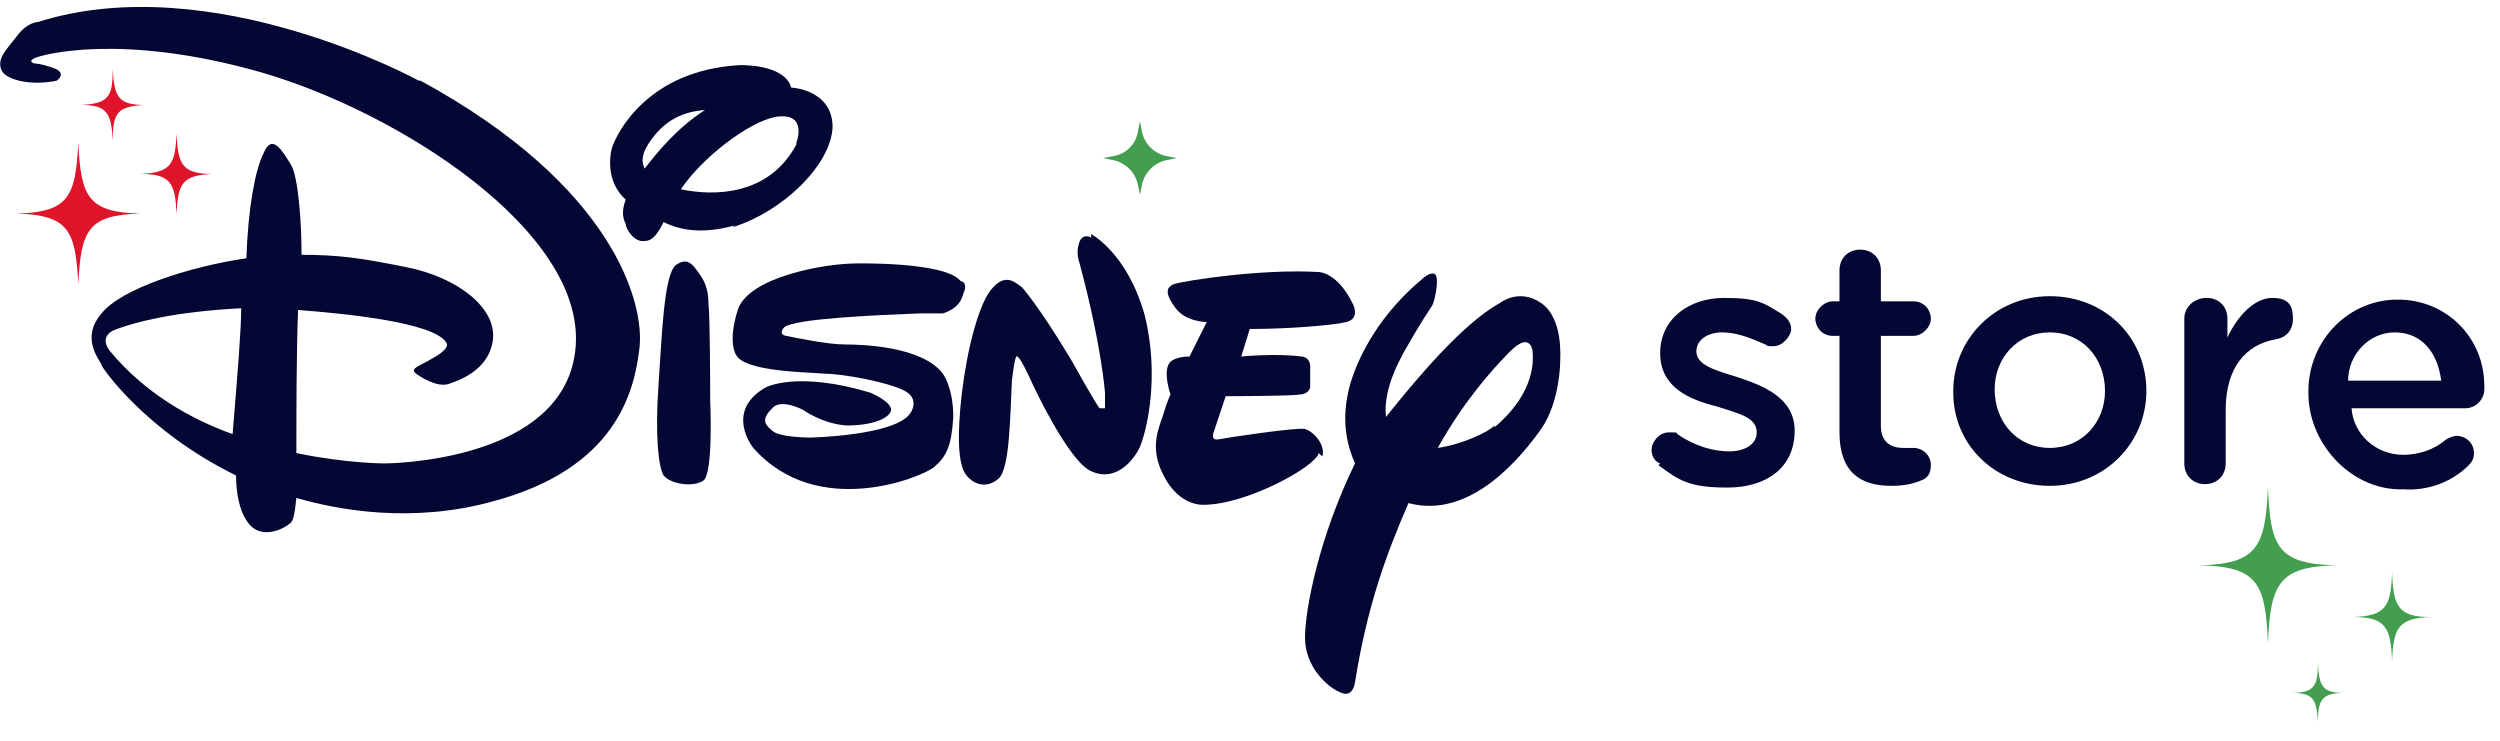 <?xml version="1.0" encoding="UTF-8"?>
<svg xmlns="http://www.w3.org/2000/svg" xmlns:xlink="http://www.w3.org/1999/xlink" id="efNMmiYLdQE1" viewBox="0 0 145 43" shape-rendering="geometricPrecision" text-rendering="geometricPrecision">
  <style>
#efNMmiYLdQE32_tr {animation: efNMmiYLdQE32_tr__tr 2200ms linear infinite normal forwards}@keyframes efNMmiYLdQE32_tr__tr { 0% {transform: translate(131.6px,32.8px) rotate(0deg);animation-timing-function: cubic-bezier(0.42,0,1,1)} 45.455% {transform: translate(131.6px,32.8px) rotate(4.117deg);animation-timing-function: cubic-bezier(0.42,0,1,1)} 100% {transform: translate(131.6px,32.8px) rotate(0deg)}} #efNMmiYLdQE32_ts {animation: efNMmiYLdQE32_ts__ts 2200ms linear infinite normal forwards}@keyframes efNMmiYLdQE32_ts__ts { 0% {transform: scale(0.7,0.7);animation-timing-function: cubic-bezier(0.42,0,1,1)} 45.455% {transform: scale(1,1);animation-timing-function: cubic-bezier(0.42,0,1,1)} 100% {transform: scale(0.7,0.7)}} #efNMmiYLdQE33_tr {animation: efNMmiYLdQE33_tr__tr 2200ms linear infinite normal forwards}@keyframes efNMmiYLdQE33_tr__tr { 0% {transform: translate(138.8px,35.8px) rotate(0deg);animation-timing-function: cubic-bezier(0.42,0,1,1)} 45.455% {transform: translate(138.8px,35.8px) rotate(-8deg);animation-timing-function: cubic-bezier(0.42,0,1,1)} 100% {transform: translate(138.8px,35.8px) rotate(0deg)}} #efNMmiYLdQE33_ts {animation: efNMmiYLdQE33_ts__ts 2200ms linear infinite normal forwards}@keyframes efNMmiYLdQE33_ts__ts { 0% {transform: scale(0.7,0.7);animation-timing-function: cubic-bezier(0.42,0,1,1)} 45.455% {transform: scale(1,1);animation-timing-function: cubic-bezier(0.42,0,1,1)} 100% {transform: scale(0.7,0.7)}} #efNMmiYLdQE34_tr {animation: efNMmiYLdQE34_tr__tr 2200ms linear infinite normal forwards}@keyframes efNMmiYLdQE34_tr__tr { 0% {transform: translate(134.5px,40.2px) rotate(0deg);animation-timing-function: cubic-bezier(0.42,0,1,1)} 45.455% {transform: translate(134.5px,40.2px) rotate(-8deg);animation-timing-function: cubic-bezier(0.42,0,1,1)} 100% {transform: translate(134.5px,40.2px) rotate(0deg)}} #efNMmiYLdQE34_ts {animation: efNMmiYLdQE34_ts__ts 2200ms linear infinite normal forwards}@keyframes efNMmiYLdQE34_ts__ts { 0% {transform: scale(0.8,0.8);animation-timing-function: cubic-bezier(0.42,0,1,1)} 45.455% {transform: scale(1,1);animation-timing-function: cubic-bezier(0.42,0,1,1)} 100% {transform: scale(0.8,0.8)}} #efNMmiYLdQE36_tr {animation: efNMmiYLdQE36_tr__tr 2200ms linear infinite normal forwards}@keyframes efNMmiYLdQE36_tr__tr { 0% {transform: translate(4.6px,12.4px) rotate(0deg);animation-timing-function: cubic-bezier(0.42,0,1,1)} 45.455% {transform: translate(4.6px,12.4px) rotate(4.117deg);animation-timing-function: cubic-bezier(0.42,0,1,1)} 100% {transform: translate(4.6px,12.4px) rotate(0deg)}} #efNMmiYLdQE36_ts {animation: efNMmiYLdQE36_ts__ts 2200ms linear infinite normal forwards}@keyframes efNMmiYLdQE36_ts__ts { 0% {transform: scale(0.8,0.8);animation-timing-function: cubic-bezier(0.42,0,1,1)} 45.455% {transform: scale(1,1);animation-timing-function: cubic-bezier(0.42,0,1,1)} 100% {transform: scale(0.8,0.8)}} #efNMmiYLdQE37_tr {animation: efNMmiYLdQE37_tr__tr 2200ms linear infinite normal forwards}@keyframes efNMmiYLdQE37_tr__tr { 0% {transform: translate(10.3px,10.1px) rotate(0deg);animation-timing-function: cubic-bezier(0.42,0,1,1)} 45.455% {transform: translate(10.3px,10.1px) rotate(-4deg);animation-timing-function: cubic-bezier(0.42,0,1,1)} 100% {transform: translate(10.3px,10.1px) rotate(0deg)}} #efNMmiYLdQE37_ts {animation: efNMmiYLdQE37_ts__ts 2200ms linear infinite normal forwards}@keyframes efNMmiYLdQE37_ts__ts { 0% {transform: scale(0.8,0.8);animation-timing-function: cubic-bezier(0.42,0,1,1)} 45.455% {transform: scale(1,1);animation-timing-function: cubic-bezier(0.42,0,1,1)} 100% {transform: scale(0.8,0.8)}} #efNMmiYLdQE38_tr {animation: efNMmiYLdQE38_tr__tr 2200ms linear infinite normal forwards}@keyframes efNMmiYLdQE38_tr__tr { 0% {transform: translate(6.6px,6.1px) rotate(0deg);animation-timing-function: cubic-bezier(0.42,0,1,1)} 45.455% {transform: translate(6.6px,6.1px) rotate(-8deg);animation-timing-function: cubic-bezier(0.42,0,1,1)} 100% {transform: translate(6.6px,6.1px) rotate(0deg)}} #efNMmiYLdQE38_ts {animation: efNMmiYLdQE38_ts__ts 2200ms linear infinite normal forwards}@keyframes efNMmiYLdQE38_ts__ts { 0% {transform: scale(0.8,0.8);animation-timing-function: cubic-bezier(0.42,0,1,1)} 45.455% {transform: scale(1,1);animation-timing-function: cubic-bezier(0.42,0,1,1)} 100% {transform: scale(0.8,0.8)}} #efNMmiYLdQE42 {animation: efNMmiYLdQE42_c_o 2200ms linear infinite normal forwards}@keyframes efNMmiYLdQE42_c_o { 0% {opacity: 1;animation-timing-function: step-start} 4.545% {opacity: 0} 100% {opacity: 0}} #efNMmiYLdQE43 {animation: efNMmiYLdQE43_c_o 2200ms linear infinite normal forwards}@keyframes efNMmiYLdQE43_c_o { 0% {opacity: 0;animation-timing-function: step-start} 4.545% {opacity: 1;animation-timing-function: step-start} 9.091% {opacity: 0} 100% {opacity: 0}} #efNMmiYLdQE44 {animation: efNMmiYLdQE44_c_o 2200ms linear infinite normal forwards}@keyframes efNMmiYLdQE44_c_o { 0% {opacity: 0} 4.545% {opacity: 0;animation-timing-function: step-start} 9.091% {opacity: 1;animation-timing-function: step-start} 13.636% {opacity: 0} 100% {opacity: 0}} #efNMmiYLdQE45 {animation: efNMmiYLdQE45_c_o 2200ms linear infinite normal forwards}@keyframes efNMmiYLdQE45_c_o { 0% {opacity: 0} 9.091% {opacity: 0;animation-timing-function: step-start} 13.636% {opacity: 1;animation-timing-function: step-start} 18.182% {opacity: 0} 100% {opacity: 0}} #efNMmiYLdQE46 {animation: efNMmiYLdQE46_c_o 2200ms linear infinite normal forwards}@keyframes efNMmiYLdQE46_c_o { 0% {opacity: 0} 13.636% {opacity: 0;animation-timing-function: step-start} 18.182% {opacity: 1;animation-timing-function: step-start} 22.727% {opacity: 0} 100% {opacity: 0}} #efNMmiYLdQE47 {animation: efNMmiYLdQE47_c_o 2200ms linear infinite normal forwards}@keyframes efNMmiYLdQE47_c_o { 0% {opacity: 0} 18.182% {opacity: 0;animation-timing-function: step-start} 22.727% {opacity: 1;animation-timing-function: step-start} 27.273% {opacity: 0} 100% {opacity: 0}} #efNMmiYLdQE48 {animation: efNMmiYLdQE48_c_o 2200ms linear infinite normal forwards}@keyframes efNMmiYLdQE48_c_o { 0% {opacity: 0} 22.727% {opacity: 0;animation-timing-function: step-start} 27.273% {opacity: 1;animation-timing-function: step-start} 31.818% {opacity: 0} 100% {opacity: 0}} #efNMmiYLdQE49 {animation: efNMmiYLdQE49_c_o 2200ms linear infinite normal forwards}@keyframes efNMmiYLdQE49_c_o { 0% {opacity: 0} 27.273% {opacity: 0;animation-timing-function: step-start} 31.818% {opacity: 0;animation-timing-function: step-start} 36.364% {opacity: 0} 100% {opacity: 0}} #efNMmiYLdQE50 {animation: efNMmiYLdQE50_c_o 2200ms linear infinite normal forwards}@keyframes efNMmiYLdQE50_c_o { 0% {opacity: 0} 27.273% {opacity: 0;animation-timing-function: step-start} 31.818% {opacity: 1;animation-timing-function: step-start} 36.364% {opacity: 0} 100% {opacity: 0}} #efNMmiYLdQE51 {animation: efNMmiYLdQE51_c_o 2200ms linear infinite normal forwards}@keyframes efNMmiYLdQE51_c_o { 0% {opacity: 0} 31.818% {opacity: 0;animation-timing-function: step-start} 36.364% {opacity: 1;animation-timing-function: step-start} 40.909% {opacity: 0} 100% {opacity: 0}} #efNMmiYLdQE52 {animation: efNMmiYLdQE52_c_o 2200ms linear infinite normal forwards}@keyframes efNMmiYLdQE52_c_o { 0% {opacity: 0} 36.364% {opacity: 0;animation-timing-function: step-start} 40.909% {opacity: 1;animation-timing-function: step-start} 45.455% {opacity: 0} 100% {opacity: 0}} #efNMmiYLdQE53 {animation: efNMmiYLdQE53_c_o 2200ms linear infinite normal forwards}@keyframes efNMmiYLdQE53_c_o { 0% {opacity: 0} 40.909% {opacity: 0;animation-timing-function: step-start} 45.455% {opacity: 1;animation-timing-function: step-start} 50% {opacity: 0} 100% {opacity: 0}} #efNMmiYLdQE54 {animation: efNMmiYLdQE54_c_o 2200ms linear infinite normal forwards}@keyframes efNMmiYLdQE54_c_o { 0% {opacity: 0} 45.455% {opacity: 0;animation-timing-function: step-start} 50% {opacity: 1;animation-timing-function: step-start} 54.545% {opacity: 0} 100% {opacity: 0}} #efNMmiYLdQE55 {animation: efNMmiYLdQE55_c_o 2200ms linear infinite normal forwards}@keyframes efNMmiYLdQE55_c_o { 0% {opacity: 0} 50% {opacity: 0;animation-timing-function: step-start} 54.545% {opacity: 1;animation-timing-function: step-start} 59.091% {opacity: 0} 100% {opacity: 0}} #efNMmiYLdQE57 {animation: efNMmiYLdQE57_c_o 2200ms linear infinite normal forwards}@keyframes efNMmiYLdQE57_c_o { 0% {opacity: 0} 50% {opacity: 0;animation-timing-function: step-start} 54.545% {opacity: 1;animation-timing-function: step-start} 59.091% {opacity: 0;animation-timing-function: step-start} 63.636% {opacity: 0} 100% {opacity: 0}} #efNMmiYLdQE58 {animation: efNMmiYLdQE58_c_o 2200ms linear infinite normal forwards}@keyframes efNMmiYLdQE58_c_o { 0% {opacity: 0} 86.364% {opacity: 0;animation-timing-function: step-start} 90.909% {opacity: 1;animation-timing-function: step-start} 95.455% {opacity: 0;animation-timing-function: step-start} 100% {opacity: 0}} #efNMmiYLdQE59 {animation: efNMmiYLdQE59_c_o 2200ms linear infinite normal forwards}@keyframes efNMmiYLdQE59_c_o { 0% {opacity: 0} 54.545% {opacity: 0;animation-timing-function: step-start} 59.091% {opacity: 1;animation-timing-function: step-start} 63.636% {opacity: 0} 100% {opacity: 0}} #efNMmiYLdQE60 {animation: efNMmiYLdQE60_c_o 2200ms linear infinite normal forwards}@keyframes efNMmiYLdQE60_c_o { 0% {opacity: 0} 81.818% {opacity: 0;animation-timing-function: step-start} 86.364% {opacity: 1;animation-timing-function: step-start} 90.909% {opacity: 0} 100% {opacity: 0}} #efNMmiYLdQE61 {animation: efNMmiYLdQE61_c_o 2200ms linear infinite normal forwards}@keyframes efNMmiYLdQE61_c_o { 0% {opacity: 0} 59.091% {opacity: 0;animation-timing-function: step-start} 63.636% {opacity: 1;animation-timing-function: step-start} 68.182% {opacity: 0} 100% {opacity: 0}} #efNMmiYLdQE62 {animation: efNMmiYLdQE62_c_o 2200ms linear infinite normal forwards}@keyframes efNMmiYLdQE62_c_o { 0% {opacity: 0} 77.273% {opacity: 0;animation-timing-function: step-start} 81.818% {opacity: 1;animation-timing-function: step-start} 86.364% {opacity: 0} 100% {opacity: 0}} #efNMmiYLdQE63 {animation: efNMmiYLdQE63_c_o 2200ms linear infinite normal forwards}@keyframes efNMmiYLdQE63_c_o { 0% {opacity: 0} 63.636% {opacity: 0;animation-timing-function: step-start} 68.182% {opacity: 1;animation-timing-function: step-start} 72.727% {opacity: 0} 100% {opacity: 0}} #efNMmiYLdQE64 {animation: efNMmiYLdQE64_c_o 2200ms linear infinite normal forwards}@keyframes efNMmiYLdQE64_c_o { 0% {opacity: 0} 72.727% {opacity: 0;animation-timing-function: step-start} 77.273% {opacity: 1;animation-timing-function: step-start} 81.818% {opacity: 0} 100% {opacity: 0}} #efNMmiYLdQE65 {animation: efNMmiYLdQE65_c_o 2200ms linear infinite normal forwards}@keyframes efNMmiYLdQE65_c_o { 0% {opacity: 0} 68.182% {opacity: 0;animation-timing-function: step-start} 72.727% {opacity: 1;animation-timing-function: step-start} 77.273% {opacity: 0} 100% {opacity: 0}} #efNMmiYLdQE74 {animation: efNMmiYLdQE74_c_o 2200ms linear infinite normal forwards}@keyframes efNMmiYLdQE74_c_o { 0% {opacity: 0} 45.455% {opacity: 0;animation-timing-function: step-start} 50% {opacity: 1;animation-timing-function: step-start} 54.545% {opacity: 0} 100% {opacity: 0}}
</style>
  <g transform="translate(-.06-.012)">
    <g>
      <g>
        <g id="efNMmiYLdQE32_tr" transform="translate(131.6,32.8) rotate(0)">
          <g id="efNMmiYLdQE32_ts" transform="scale(0.7,0.7)">
            <path d="M131.6,26.3c-.2,5-.9,6.4-5.7,6.5c4.9.1,5.5,1.5,5.7,6.5.2-5,.9-6.4,5.7-6.5-4.9-.1-5.5-1.5-5.7-6.5Z" transform="translate(-131.6,-32.8)" fill="#439e50"></path>
          </g>
        </g>
        <g id="efNMmiYLdQE33_tr" transform="translate(138.8,35.8) rotate(0)">
          <g id="efNMmiYLdQE33_ts" transform="scale(0.7,0.7)">
            <path d="M138.8,32.1c-.1,2.8-.5,3.6-3.2,3.7c2.7,0,3.1.9,3.2,3.7.1-2.8.5-3.6,3.2-3.7-2.7,0-3.1-.9-3.2-3.7Z" transform="translate(-138.8,-35.8)" fill="#439e50"></path>
          </g>
        </g>
        <g id="efNMmiYLdQE34_tr" transform="translate(134.5,40.2) rotate(0)">
          <g id="efNMmiYLdQE34_ts" transform="scale(0.8,0.8)">
            <path d="M134.5,38.1c0,1.6-.3,2.1-1.9,2.1c1.6,0,1.8.5,1.9,2.1c0-1.6.3-2.1,1.9-2.1-1.6,0-1.8-.5-1.9-2.1Z" transform="translate(-134.5,-40.2)" fill="#439e50"></path>
          </g>
        </g>
      </g>
      <g>
        <g id="efNMmiYLdQE36_tr" transform="translate(4.6,12.4) rotate(0)">
          <g id="efNMmiYLdQE36_ts" transform="scale(0.8,0.8)">
            <path d="M4.6,7.3c-.2,3.9-.7,5-4.5,5.1c3.8.1,4.3,1.2,4.5,5.1.2-3.9.7-5,4.5-5.1-3.8-.1-4.3-1.2-4.5-5.1Z" transform="translate(-4.6,-12.4)" fill="#dd142a"></path>
          </g>
        </g>
        <g id="efNMmiYLdQE37_tr" transform="translate(10.3,10.1) rotate(0)">
          <g id="efNMmiYLdQE37_ts" transform="scale(0.8,0.8)">
            <path d="M10.3,7.2c-.1,2.2-.4,2.8-2.6,2.9c2.2,0,2.5.7,2.6,2.9.1-2.2.4-2.8,2.6-2.9-2.2,0-2.5-.7-2.6-2.9Z" transform="translate(-10.3,-10.1)" fill="#dd142a"></path>
          </g>
        </g>
        <g id="efNMmiYLdQE38_tr" transform="translate(6.6,6.1) rotate(0)">
          <g id="efNMmiYLdQE38_ts" transform="scale(0.8,0.8)">
            <path d="M6.6,3.5c0,2-.3,2.5-2.3,2.6c1.9,0,2.2.6,2.3,2.6c0-2,.3-2.5,2.3-2.6-1.9,0-2.2-.6-2.3-2.6Z" transform="translate(-6.6,-6.1)" fill="#dd142a"></path>
          </g>
        </g>
      </g>
    </g>
  </g>
  <g>
    <path id="efNMmiYLdQE42" d="M324.49,218.36l-6.46,33.01c-6.63,33.87-33.08,60.36-66.93,67.06L217.86,325c0,0-.01.02,0,.02l28.47,5.65c36.68,7.28,65.34,35.98,72.58,72.67l5.58,28.31c0,0,.02.01.02,0l5.47-27.75c7.3-37.03,36.23-65.99,73.25-73.34l27.91-5.54c0,0,.01-.02,0-.02l-29.34-5.83c-36.15-7.18-64.41-35.46-71.54-71.63l-5.75-29.18c0,0-.02-.01-.02,0Z" transform="matrix(.02 0 0 0.02 59.625 2.67)" fill="#439e50"></path>
    <path id="efNMmiYLdQE43" d="M363.82,183.78L333.4,245.94c-14.66,29.95-45.98,48.07-79.25,45.85l-69.39-4.63l61.63,30.37c30.3,14.93,48.6,46.67,46.34,80.37l-4.59,68.32l29.46-59.99c15.33-31.21,47.97-50.09,82.67-47.8l66.92,4.41-59.61-29.37c-31.52-15.53-50.56-48.55-48.2-83.61l4.44-66.07v-.01Z" transform="matrix(.02 0 0 0.02 59.595 2.67)" opacity="0" fill="#439e50"></path>
    <path id="efNMmiYLdQE44" d="M408.61,180.68l-51.83,59.46c-24.98,28.66-64.8,39.37-100.79,27.1l-75.03-25.57l58.9,51.62c28.96,25.38,39.74,65.72,27.31,102.16l-25.21,73.87l50.14-57.36c26.08-29.84,67.6-40.99,105.13-28.24l72.39,24.6-56.97-49.93c-30.13-26.4-41.34-68.37-28.41-106.28l24.38-71.44-.01.01Z" transform="matrix(.02 0 0 0.02 59.609 2.67)" opacity="0" fill="#439e50"></path>
    <path id="efNMmiYLdQE45" d="M463.94,185.95l-133.22,89.6c-3.36,2.26-7.76,2.26-11.12.01L185.84,185.95l88.79,132.77c2.62,3.91,2.61,9.02,0,12.93l-88.78,132.4L316.42,376.5c5.02-3.37,11.57-3.37,16.59-.01l130.94,87.56-87.1-130.26c-3.64-5.44-3.63-12.53.01-17.97l87.09-129.88-.01.01Z" transform="matrix(.02 0 0 0.02 59.617 2.67)" opacity="0" fill="#439e50"></path>
    <polygon id="efNMmiYLdQE46" points="522.17,211.17 339.02,273.96 372.25,148.71 338.75,273.78 211.19,127.85 273.57,310.59 148.73,277.76 273.59,311.45 127.87,438.82 311.04,376.31 277.78,501.29 311.57,376.41 438.84,522.15 376.33,338.98 501.31,372.24 376.44,338.55 522.17,211.17" transform="matrix(.02 0 0 0.02 59.615 2.67)" opacity="0" fill="#439e50"></polygon>
    <polygon id="efNMmiYLdQE47" points="570.19,259.61 365.35,273.58 422.76,157.67 351.33,265.38 260.76,80.96 274.53,285.96 158.82,228.39 266.53,299.82 82.11,390.39 287.11,376.62 229.54,492.33 300.97,384.62 391.54,569.04 377.77,364.04 493.48,421.61 385.77,350.18 570.19,259.61" transform="matrix(.02 0 0 0.02 59.592 2.67)" opacity="0" fill="#439e50"></polygon>
    <polygon id="efNMmiYLdQE48" points="613.59,325 398.33,282.55 467.69,179.1 364.25,248.47 321.79,33.2 279.34,248.47 175.9,179.1 245.26,282.55 29.99,325 245.26,367.45 175.9,470.9 279.34,401.53 321.79,616.8 364.25,401.53 467.69,470.9 398.33,367.45 613.59,325" transform="matrix(.02 0 0 0.02 59.679 2.67)" opacity="0" fill="#439e50"></polygon>
    <polygon id="efNMmiYLdQE49" points="619.3,325 368.15,306.8 620.15,32.8 349.15,288.8 327.5,33.2 311.15,285.8 52.15,42.8 289.15,311.8 35.7,325 285.15,339.8 22.15,635.8 310.15,356.8 327.5,616.8 350.15,353.8 627.15,616.8 368.15,342.8 619.3,325" transform="matrix(.02 0 0 0.02 58.622 2.484)" opacity="0" fill="#439e50"></polygon>
    <polygon id="efNMmiYLdQE50" points="532.98,382.9 361.15,323.25 588.2,179.19 351.26,307.13 383.94,124.75 325.31,297.94 190.03,79.98 305.1,311.97 125.8,273.79 297.07,330.75 58.24,488.11 311.34,347.29 274.84,531.93 339.81,352.67 483.9,587.95 354.42,348.36 532.98,382.9" transform="matrix(.02 0 0 0.02 59.651 2.491)" opacity="0" fill="#439e50"></polygon>
    <polygon id="efNMmiYLdQE51" points="509.07,432.97 358.54,330.88 493.57,289.17 353.16,312.76 431.93,145.05 330.47,297.16 269.19,93.8 307.32,305.48 144.01,222.2 294.7,321.55 153.23,368.65 304.2,341.21 221.16,510.12 330.31,353.78 388.83,578.57 345.54,353.4 509.07,432.97" transform="matrix(.02 0 0 0.02 59.584 2.447)" opacity="0" fill="#439e50"></polygon>
    <polygon id="efNMmiYLdQE52" points="438.94,434.49 343.68,324.58 484.9,319.24 343.17,305.68 433.99,199.03 325.29,284.74 312.36,143.87 300.77,286.78 208.42,203.98 284.43,299.04 135.59,307.92 288.52,320.49 236,392.77 310.48,339.39 314.49,483.99 325.29,342.97 438.94,434.49" transform="matrix(.02 0 0 0.02 59.91 2.892)" opacity="0" fill="#439e50"></polygon>
    <polygon id="efNMmiYLdQE53" points="385.95,426.49 334.09,319.74 377.5,322.83 337.68,304.74 431.78,239.86 328.01,284.46 326.3,246.16 308.26,280.89 252.95,196.13 292.79,287.1 256.88,283.92 291.48,304.87 234.82,350.75 304.8,324.41 301.85,353.8 315.71,330.35 385.95,426.49" transform="matrix(.02 0 0 0.02 59.449 2.944)" opacity="0" fill="#439e50"></polygon>
    <polygon id="efNMmiYLdQE54" points="342.85,408.84 329.8,325.37 344.88,327.54 337.79,314.35 409.11,281.34 329.25,292.39 329.94,275.64 316.29,286.54 291.02,211.53 301.81,290.42 285.06,289.74 294.73,302.67 252.7,327.39 300.93,324.84 297.55,340.22 311.45,330.29 342.85,408.84" transform="matrix(.02 0 0 0.02 59.497 2.967)" opacity="0" fill="#439e50"></polygon>
    <path id="efNMmiYLdQE55" d="M323.09,397.3c1.45-8.85,9.64-52.25,13.18-56.76.94-1.2,2.14-2.17,3.32-3.14c9.59-7.78,43.37-14.39,51.5-16.1-9.02-1.9-46.56-9.57-57.52-19.92-.49-.46-1.73-2.98-1.81-3.74-2.13-20.79-4.44-29.56-6.68-50.34-1.14,9.29-6.38,51.51-11.47,56.55-1.4,1.39-8.81,7.13-9.94,7.44-9,2.45-39.58,12.86-43.58,12.01c5.95,1.26,39.46,6.21,47.49,10.69c1.57.87,2.96,2.03,4.31,3.21c5.73,5.04,10.01,50.26,11.2,60.1Z" transform="matrix(.02 0 0 0.02 59.603 2.724)" opacity="0" fill="#439e50"></path>
  </g>
  <g transform="translate(17 29)">
    <path id="efNMmiYLdQE57" d="M324.49,218.36l-6.46,33.01c-6.63,33.87-33.08,60.36-66.93,67.06L217.86,325c0,0-.01.02,0,.02l28.47,5.65c36.68,7.28,65.34,35.98,72.58,72.67l5.58,28.31c0,0,.02.01.02,0l5.47-27.75c7.3-37.03,36.23-65.99,73.25-73.34l27.91-5.54c0,0,.01-.02,0-.02l-29.34-5.83c-36.15-7.18-64.41-35.46-71.54-71.63l-5.75-29.18c0,0-.02-.01-.02,0Z" transform="matrix(.02 0 0 0.02 59.625 2.67)" opacity="0" fill="#dd142a"></path>
    <path id="efNMmiYLdQE58" d="M324.49,218.36l-6.46,33.01c-6.63,33.87-33.08,60.36-66.93,67.06L217.86,325c0,0-.01.02,0,.02l28.47,5.65c36.68,7.28,65.34,35.98,72.58,72.67l5.58,28.31c0,0,.02.01.02,0l5.47-27.75c7.3-37.03,36.23-65.99,73.25-73.34l27.91-5.54c0,0,.01-.02,0-.02l-29.34-5.83c-36.15-7.18-64.41-35.46-71.54-71.63l-5.75-29.18c0,0-.02-.01-.02,0Z" transform="matrix(.02 0 0 0.02 59.625 2.67)" opacity="0" fill="#dd142a"></path>
    <path id="efNMmiYLdQE59" d="M363.82,183.78L333.4,245.94c-14.66,29.95-45.98,48.07-79.25,45.85l-69.39-4.63l61.63,30.37c30.3,14.93,48.6,46.67,46.34,80.37l-4.59,68.32l29.46-59.99c15.33-31.21,47.97-50.09,82.67-47.8l66.92,4.41-59.61-29.37c-31.52-15.53-50.56-48.55-48.2-83.61l4.44-66.07v-.01Z" transform="matrix(.02 0 0 0.02 59.595 2.67)" opacity="0" fill="#dd142a"></path>
    <path id="efNMmiYLdQE60" d="M363.82,183.78L333.4,245.94c-14.66,29.95-45.98,48.07-79.25,45.85l-69.39-4.63l61.63,30.37c30.3,14.93,48.6,46.67,46.34,80.37l-4.59,68.32l29.46-59.99c15.33-31.21,47.97-50.09,82.67-47.8l66.92,4.41-59.61-29.37c-31.52-15.53-50.56-48.55-48.2-83.61l4.44-66.07v-.01Z" transform="matrix(.02 0 0 0.02 59.595 2.67)" opacity="0" fill="#dd142a"></path>
    <path id="efNMmiYLdQE61" d="M408.61,180.68l-51.83,59.46c-24.98,28.66-64.8,39.37-100.79,27.1l-75.03-25.57l58.9,51.62c28.96,25.38,39.74,65.72,27.31,102.16l-25.21,73.87l50.14-57.36c26.08-29.84,67.6-40.99,105.13-28.24l72.39,24.6-56.97-49.93c-30.13-26.4-41.34-68.37-28.41-106.28l24.38-71.44-.01.01Z" transform="matrix(.02 0 0 0.02 59.609 2.67)" opacity="0" fill="#dd142a"></path>
    <path id="efNMmiYLdQE62" d="M408.61,180.68l-51.83,59.46c-24.98,28.66-64.8,39.37-100.79,27.1l-75.03-25.57l58.9,51.62c28.96,25.38,39.74,65.72,27.31,102.16l-25.21,73.87l50.14-57.36c26.08-29.84,67.6-40.99,105.13-28.24l72.39,24.6-56.97-49.93c-30.13-26.4-41.34-68.37-28.41-106.28l24.38-71.44-.01.01Z" transform="matrix(.02 0 0 0.02 59.609 2.67)" opacity="0" fill="#dd142a"></path>
    <path id="efNMmiYLdQE63" d="M463.94,185.95l-133.22,89.6c-3.36,2.26-7.76,2.26-11.12.01L185.84,185.95l88.79,132.77c2.62,3.91,2.61,9.02,0,12.93l-88.78,132.4L316.42,376.5c5.02-3.37,11.57-3.37,16.59-.01l130.94,87.56-87.1-130.26c-3.64-5.44-3.63-12.53.01-17.97l87.09-129.88-.01.01Z" transform="matrix(.02 0 0 0.02 59.617 2.67)" opacity="0" fill="#dd142a"></path>
    <path id="efNMmiYLdQE64" d="M463.94,185.95l-133.22,89.6c-3.36,2.26-7.76,2.26-11.12.01L185.84,185.95l88.79,132.77c2.62,3.91,2.61,9.02,0,12.93l-88.78,132.4L316.42,376.5c5.02-3.37,11.57-3.37,16.59-.01l130.94,87.56-87.1-130.26c-3.64-5.44-3.63-12.53.01-17.97l87.09-129.88-.01.01Z" transform="matrix(.02 0 0 0.02 59.617 2.67)" opacity="0" fill="#dd142a"></path>
    <polygon id="efNMmiYLdQE65" points="522.17,211.17 339.02,273.96 372.25,148.71 338.75,273.78 211.19,127.85 273.57,310.59 148.73,277.76 273.59,311.45 127.87,438.82 311.04,376.31 277.78,501.29 311.57,376.41 438.84,522.15 376.33,338.98 501.31,372.24 376.44,338.55 522.17,211.17" transform="matrix(.02 0 0 0.02 59.615 2.67)" opacity="0" fill="#dd142a"></polygon>
    <path id="efNMmiYLdQE74" d="M323.09,397.3c1.45-8.85,9.64-52.25,13.18-56.76.94-1.2,2.14-2.17,3.32-3.14c9.59-7.78,43.37-14.39,51.5-16.1-9.02-1.9-46.56-9.57-57.52-19.92-.49-.46-1.73-2.98-1.81-3.74-2.13-20.79-4.44-29.56-6.68-50.34-1.14,9.29-6.38,51.51-11.47,56.55-1.4,1.39-8.81,7.13-9.94,7.44-9,2.45-39.58,12.86-43.58,12.01c5.95,1.26,39.46,6.21,47.49,10.69c1.57.87,2.96,2.03,4.31,3.21c5.73,5.04,10.01,50.26,11.2,60.1Z" transform="matrix(.02 0 0 0.02 59.603 2.724)" opacity="0" fill="#dd142a"></path>
  </g>
  <g transform="translate(-.01 0.379)">
    <g>
      <g>
        <g>
          <path d="M96.3,26.5c-.3-.1-.5-.4-.5-.8s.4-1,1-1s.4,0,.5.1c1,.7,2.1,1,3,1s1.6-.4,1.6-1.1v0c0-.9-1.1-1.1-2.3-1.5-1.6-.4-3.3-1.1-3.3-3.1v0c0-2,1.7-3.2,3.7-3.2s2.3.3,3.3.9c.3.2.6.5.6.9s-.5,1-1,1-.3,0-.5-.1c-.9-.4-1.7-.7-2.5-.7s-1.5.4-1.5,1.1v0c0,.8,1.1,1.1,2.4,1.5c1.5.5,3.3,1.2,3.3,3.1v0c0,2.2-1.7,3.3-3.9,3.3s-2.8-.4-4-1.3l.1-.1Z" fill="#040633"></path>
          <path d="M106.7,24.6v-5.5h-.4c-.6,0-1-.5-1-1s.5-1,1-1h.4v-1.8c0-.7.5-1.2,1.2-1.2s1.2.5,1.2,1.2v1.8h1.9c.6,0,1,.5,1,1s-.5,1-1,1h-1.9v5.2c0,.9.5,1.3,1.3,1.3s.5,0,.6,0c.5,0,1,.4,1,1s-.3.8-.6.9c-.5.2-1,.3-1.7.3-1.8,0-3-.8-3-3.1v-.1Z" fill="#040633"></path>
          <path d="M113.3,22.3v0c0-3,2.4-5.5,5.6-5.5s5.6,2.4,5.6,5.5v0c0,3-2.4,5.5-5.6,5.5s-5.6-2.4-5.6-5.4v-.1Zm8.8,0v0c0-1.9-1.3-3.4-3.2-3.4s-3.2,1.5-3.2,3.3v0c0,1.9,1.3,3.4,3.2,3.4s3.2-1.5,3.2-3.3Z" fill="#040633"></path>
          <path d="M126.7,18.1c0-.7.6-1.2,1.3-1.2s1.2.5,1.2,1.2v1.1c.6-1.3,1.6-2.3,2.6-2.3s1.2.5,1.2,1.2-.4,1.1-1,1.2c-1.7.3-2.9,1.6-2.9,4.1v3.1c0,.7-.5,1.2-1.2,1.2s-1.2-.5-1.2-1.2v-8.3-.1Z" fill="#040633"></path>
          <path d="M141.6,21.7c-.2-1.6-1.1-2.8-2.7-2.8-1.5,0-2.7,1.3-2.7,2.8h5.4Zm-7.7.8v0c-.1-2.9,2.1-5.4,5-5.5c0,0,.1,0,.2,0c2.8,0,5,2.2,5,5c0,0,0,.1,0,.2c0,.6-.5,1.1-1.1,1.1c0,0,0,0,0,0h-6.6c.1,1.5,1.4,2.7,3,2.7.9,0,1.8-.3,2.5-.9.2-.1.4-.2.6-.2.5,0,1,.4,1,1c0,.3-.1.5-.3.7-1,1-2.4,1.5-3.8,1.4-2.9.1-5.4-2.491-5.5-5.391c0-.2,0,.1,0-.1" fill="#040633"></path>
        </g>
        <g>
          <path d="M24.3,4.3c0,0-12-6.6-22.1-3.4c0,0-.6,0-1.2.8s-1.2,1.3-.9,2c.3.6,1.8.9,3.2.6c0,0,.6-.4-.1-.7C2.4,3.3,2,3.3,2,3.3s-.4-.1,0-.3s5-1.5,13.1.8c8,2.3,18.8,9.2,18.3,15.9-.5,6.8-11.1,6.8-11.1,6.8s-2.2,0-5.1-.6c0-2.2,0-6,.1-8.3c2.6.2,7.9.7,8.6,1.9c0,0,.3.3-.8.9-.8.5-1.5.6-.8,1c0,0,1,.7,1.7.5.6-.2,2.4-.8,2.6-2.6s-2-3.6-5.1-4.2c-2.5-.5-3.8-.7-6-.7c0-2-.2-4.5-.6-5.2-.5-.8-1.1-1.9-1.6-.7-.5,1-.9,3.2-1,6.1-3.4.5-7.3,1.8-8.4,3.2-1.3,1.5,0,2.8,0,3c0,.1,2.5,3.8,7.8,6.4c0,1,.2,2,.6,2.6.8,1.3,2.3.4,2.5.2.2-.1.3-.5.4-1.5c2.4.7,6.7,1.5,11.4.2c7.1-1.9,8.2-6.3,8.5-8.9s-1.5-9.4-12.7-15.5h-.1ZM17.2,17.4c0,0,0,0,0,0c.4,0,.3,0,0,0ZM6.4,20c0,0-.8-.9.4-1.3c1.1-.4,3.3-1,7.2-1.2c0,1.2-.2,3.7-.5,7.3-2.5-.9-5.1-2.4-7.1-4.8Z" fill="#040633"></path>
          <path d="M42.5,12.8c2.9-.9,5.7-3.6,5.8-5.8c0-2.2-2.4-2.3-2.4-2.3s0,0,0,0c-.4-1.4-3-1.3-3-1.3-5.3.3-7.1,3.9-7.4,4.8-.2.8-.2,2.1.8,3-.3.8-.1,1.2,0,1.4c0,.3.5,1.1,1.1,1c.4,0,.7-.3,1.1-1.1c1,.5,2.3.7,4.1.2l-.1.1ZM46.2,8c-1.6,3-4.8,3-6.7,2.6c1.2-1.8,3.9-3.9,5.5-4.2c1.9-.3,1.2,1.5,1.2,1.5v.1Zm-8.4-.3c.8-1.1,1.8-1.6,3.1-1.7-1.7,1.1-2.8,2.5-3.5,3.4-.2-.4-.2-.9.4-1.7Z" fill="#040633"></path>
          <path d="M41.2,22.5c0,0,0-4.4-.1-5.3c0-.9-.3-1.4-.6-1.8s-.6-.9-1.3-.4c-.7.6-.8,4.2-1,7-.2,2.9,0,4.7.3,5.2.4.5,1.7.7,2.3.3s.4-4.7.4-4.7v-.4.1Z" fill="#040633"></path>
          <path d="M55.7,15.9c-.9-1.1-6-1-6-1-1.9,0-6.3.8-6.9,2.7s-.1,2.6-.1,2.6c.5,1,4.2,1,5.2,1.1c1,0,3.7.5,4.6,1s.3,1.3.3,1.3C51.9,24.9,47,25,47,25s-1.8,0-2.2-.4c-.5-.4-.6-.7,0-1.3.5-.6,1.8.1,1.8.1s1.1.8,2.5.9c1.5,0,2.5-.4,2.6-.9c0-.5-1.2-1-1.2-1-4.3-1.3-6.1-.3-6.1-.3-2.4,1.4-.7,3.5-.7,3.5c3.7,4.2,9.8,1.7,10.5,1.1s1-1.2,1.1-2.9c0-1.7-.6-2.5-.6-2.5-1.2-1.6-4.7-1.7-5.7-1.7s-2.9-.4-3.4-.5-.1-.5-.1-.5c.6-.5,5.3-.7,7.8-.8h1.4c.9-.3,1.1-.8,1.2-1.2.2-.4,0-.6,0-.6l-.2-.1Z" fill="#040633"></path>
          <path d="M63.3,13.4c0,0-.5-.3-.7.3s0,1.1,0,1.1c1.3,4.8,1.5,7.6,1.5,7.6s0,.8,0,.9c-.1,0-.3,0-.3,0-.1,0-1.6-2.7-1.6-2.7l-.3-.5c-1.7-2.8-2.6-3.8-2.6-3.8-.3-.2-.9-.9-1.7,0-.8.8-1.5,3.6-1.8,6.1-.3,2.6-.2,4.1.2,4.7s1.2.9,1.9.3c.7-.5.7-3.9.8-5.7.2-1.7.3-1.4.3-1.4.2,0,.9,1.6.9,1.6s2,4.3,3.3,5s2.4-.3,2.9-1.3c.4-.9,1.2-4.1.3-7.7-1-3.6-3.1-4.7-3.1-4.7v.2Z" fill="#040633"></path>
          <path d="M76.7,26.1c.2-.6-.4-1.4-1-1.6-.5-.1-4.5.5-5,.6s-.3-.4-.3-.4l.7-2.1c0,0,3.8,0,4.3-.1.5,0,.6-.4.6-.4s0-.6,0-1.2-.5-.6-.5-.6c-1.5-.2-3.5,0-3.5,0l.5-1.6h.2c1.9,0,4.6-.2,5.4-.4s.4-1,.4-1c-.9-1.9-2-1.9-2-1.9-3.3-.2-7.8.5-8.4.7-.5.2-.5.6.1,1.4s1.8.8,1.8.8l-1,2c-.8,0-1.1.3-1.1.3-.5.5,0,1.9,0,1.9s-.2.4-.4,1.1-.9,1.9,0,3.6c.9,1.8,2.3,1.7,2.3,1.7c2.5,0,6.5-2.2,6.7-3l.2.2Z" fill="#040633"></path>
          <path d="M89.4,17.2c-1.3-.9-2.4,0-2.4,0-2.2,1.2-5,4.6-6.6,6.6-.2-1.5.8-3.3.8-3.3l.2-.4c1.2-2.1,1.4-2.3,1.7-2.8.2-.5.4-1.7.1-1.8s-.7.3-.7.3c-3.7,3.1-4.3,6.6-4.3,6.6-.4,1.8,0,3.2.4,4.1-2.1,4.3-2.9,8.5-2.9,10.1c0,1.7,1.3,2.9,2.1,3.2.7.3.8-.6.8-.6.7-4.4,1.8-7.4,3.1-10.4c3.7,1,6.7-2.9,7.7-4.3c1.1-1.6,1.1-3.9,1.1-3.9c0-.2.2-2.5-1.1-3.4v0Zm-2.7,7.1c-.4.4-1.9,1.1-3.3,1.3c1.5-2.7,3.2-4.6,4.2-5.6c1.2-1.2,1.3,0,1.3,0c.2,2.2-1.5,3.8-2.2,4.4v-.1Z" fill="#040633"></path>
        </g>
      </g>
    </g>
  </g>
</svg>
